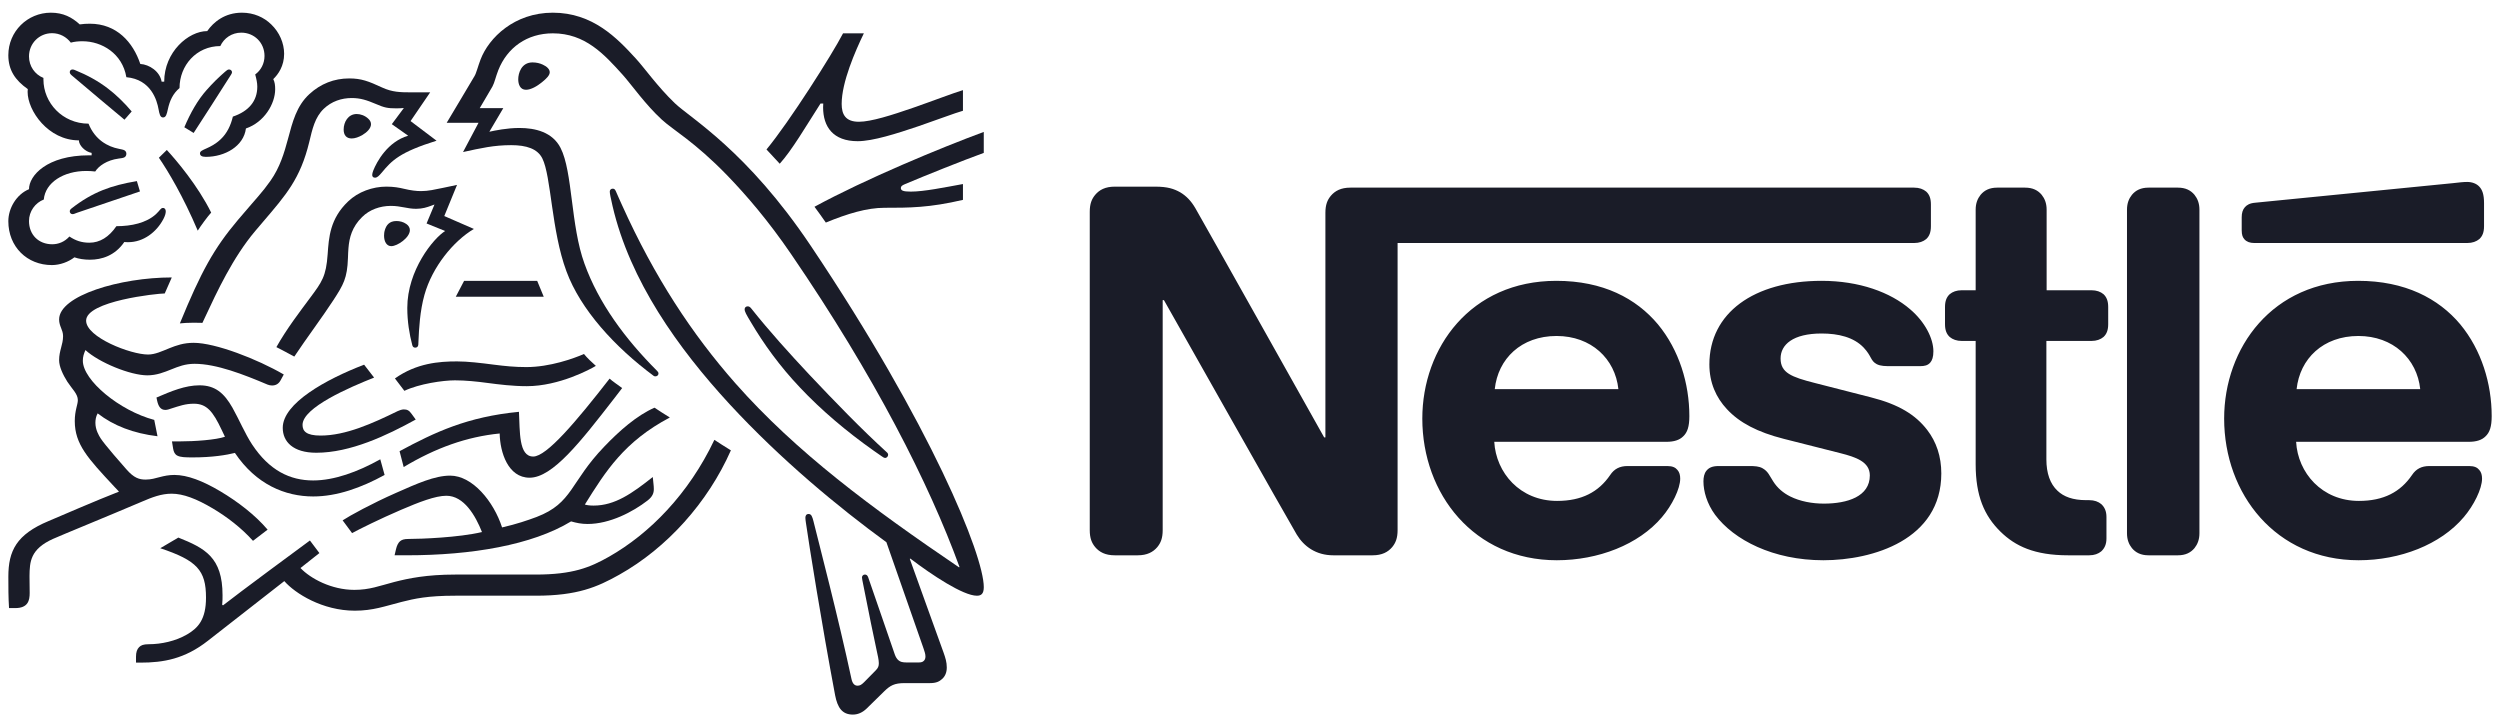 <svg width="132" height="38" viewBox="0 0 132 38" fill="none" xmlns="http://www.w3.org/2000/svg">
<path d="M70.268 10.338C70.085 10.56 69.981 10.808 69.981 11.239V23.093H69.915C69.915 23.093 63.428 11.526 63.114 10.991C62.892 10.612 62.644 10.351 62.317 10.155C61.991 9.972 61.651 9.855 60.999 9.855H58.858C58.361 9.855 58.049 10.024 57.827 10.286C57.644 10.507 57.539 10.756 57.539 11.186V27.988C57.539 28.419 57.644 28.667 57.827 28.889C58.049 29.15 58.361 29.32 58.858 29.32H60.072C60.568 29.32 60.882 29.15 61.104 28.889C61.286 28.667 61.39 28.419 61.39 27.988V15.847H61.456C61.456 15.847 68.192 27.779 68.467 28.223C68.845 28.849 69.484 29.32 70.398 29.32H72.474C72.97 29.32 73.284 29.15 73.506 28.889C73.688 28.667 73.793 28.419 73.793 27.988V12.831H101.064C101.339 12.831 101.547 12.753 101.704 12.623C101.874 12.466 101.952 12.257 101.952 11.944V10.795C101.952 10.481 101.874 10.272 101.704 10.116C101.547 9.985 101.339 9.907 101.064 9.907H71.299C70.803 9.907 70.49 10.077 70.268 10.338ZM82.174 14.828C77.644 14.828 75.098 18.367 75.098 22.101C75.098 26.082 77.827 29.581 82.2 29.581C84.381 29.581 86.521 28.759 87.748 27.309C88.284 26.683 88.715 25.808 88.715 25.273C88.715 25.09 88.675 24.933 88.571 24.816C88.467 24.686 88.31 24.607 88.036 24.607H85.934C85.516 24.607 85.229 24.763 85.02 25.077C84.406 25.978 83.518 26.448 82.213 26.448C80.254 26.448 78.989 24.959 78.897 23.328H87.984C88.388 23.328 88.675 23.236 88.871 23.041C89.093 22.832 89.198 22.531 89.198 21.969C89.198 20.26 88.662 18.484 87.54 17.126C86.391 15.755 84.641 14.828 82.174 14.828M96.181 14.828C92.605 14.828 90.255 16.526 90.255 19.241C90.255 20.207 90.608 20.991 91.182 21.604C91.848 22.323 92.801 22.819 94.185 23.171L97.174 23.928C97.997 24.137 98.727 24.385 98.727 25.103C98.727 26.213 97.552 26.591 96.3 26.591C95.686 26.591 95.046 26.474 94.524 26.213C94.158 26.03 93.846 25.769 93.624 25.416C93.427 25.116 93.363 24.894 93.062 24.724C92.879 24.62 92.657 24.607 92.357 24.607H90.738C90.386 24.607 90.216 24.711 90.099 24.855C89.981 24.998 89.942 25.207 89.942 25.416C89.942 25.938 90.125 26.591 90.556 27.179C91.547 28.51 93.624 29.581 96.273 29.581C98.885 29.581 102.501 28.497 102.501 24.998C102.501 24.098 102.239 23.328 101.756 22.701C101.143 21.905 100.269 21.356 98.78 20.978L95.817 20.22C94.589 19.907 94.015 19.685 94.015 18.928C94.015 18.197 94.668 17.609 96.181 17.609C97.07 17.609 97.879 17.805 98.402 18.354C98.832 18.811 98.754 19.046 99.094 19.228C99.302 19.333 99.537 19.333 99.903 19.333H101.378C101.613 19.333 101.783 19.294 101.913 19.15C102.018 19.032 102.083 18.85 102.083 18.549C102.083 17.87 101.639 16.996 100.856 16.33C99.812 15.429 98.167 14.828 96.181 14.828M104.315 15.325H103.584C103.31 15.325 103.101 15.403 102.945 15.533C102.775 15.691 102.696 15.9 102.696 16.212V17.113C102.696 17.427 102.775 17.635 102.945 17.792C103.101 17.923 103.31 18.002 103.584 18.002H104.315V24.515C104.315 26.186 104.772 27.231 105.621 28.067C106.404 28.837 107.423 29.32 109.198 29.32H110.307C110.582 29.32 110.79 29.242 110.947 29.111C111.117 28.954 111.221 28.745 111.221 28.432V27.296C111.221 26.983 111.117 26.774 110.947 26.617C110.79 26.487 110.582 26.408 110.307 26.408H110.151C109.446 26.408 108.963 26.226 108.636 25.912C108.245 25.547 108.049 24.985 108.049 24.254V18.002H110.426C110.699 18.002 110.909 17.923 111.065 17.792C111.234 17.635 111.313 17.427 111.313 17.113V16.212C111.313 15.9 111.234 15.691 111.065 15.533C110.909 15.403 110.699 15.325 110.426 15.325H108.062V11.069C108.062 10.729 107.957 10.481 107.801 10.286C107.605 10.051 107.331 9.907 106.927 9.907H105.451C105.046 9.907 104.772 10.051 104.576 10.286C104.42 10.481 104.315 10.729 104.315 11.069V15.325V15.325ZM112.305 28.157C112.305 28.497 112.409 28.745 112.566 28.941C112.762 29.176 113.036 29.32 113.441 29.32H114.994C115.399 29.32 115.673 29.176 115.869 28.941C116.025 28.745 116.13 28.497 116.13 28.157V11.07C116.13 10.73 116.025 10.482 115.869 10.286C115.673 10.051 115.399 9.907 114.994 9.907H113.441C113.036 9.907 112.762 10.051 112.566 10.286C112.409 10.482 112.305 10.73 112.305 11.07V28.157ZM78.923 20.547C79.093 18.941 80.32 17.74 82.187 17.74C84.015 17.74 85.281 18.941 85.451 20.547H78.923ZM130.269 12.831C130.542 12.831 130.751 12.753 130.908 12.623C131.078 12.466 131.157 12.257 131.157 11.944V10.729C131.157 10.259 131.065 10.024 130.908 9.855C130.764 9.698 130.529 9.607 130.269 9.607C130.06 9.607 129.851 9.633 129.499 9.672L119.08 10.703C118.78 10.729 118.637 10.821 118.532 10.938C118.415 11.069 118.362 11.239 118.362 11.474V12.152C118.362 12.414 118.415 12.531 118.507 12.636C118.623 12.766 118.793 12.831 119.028 12.831H130.269V12.831ZM124.512 14.828C119.981 14.828 117.435 18.367 117.435 22.101C117.435 26.082 120.164 29.581 124.537 29.581C126.718 29.581 128.859 28.759 130.085 27.309C130.621 26.683 131.052 25.808 131.052 25.273C131.052 25.09 131.012 24.933 130.908 24.816C130.804 24.686 130.647 24.607 130.373 24.607H128.271C127.853 24.607 127.566 24.763 127.357 25.077C126.744 25.978 125.856 26.448 124.55 26.448C122.592 26.448 121.325 24.959 121.235 23.328H130.347C130.752 23.328 131.039 23.236 131.234 23.041C131.456 22.832 131.561 22.531 131.561 21.969C131.561 20.26 131.025 18.484 129.903 17.126C128.754 15.755 126.979 14.828 124.512 14.828M121.261 20.547C121.431 18.941 122.658 17.74 124.524 17.74C126.353 17.74 127.618 18.941 127.788 20.547H121.261Z" fill="#1A1C28"/>
<path d="M42.815 12.988C39.435 7.946 36.465 6.248 35.63 5.449C34.712 4.567 34.013 3.568 33.568 3.087C32.578 2.005 31.297 0.67 29.189 0.67C27.155 0.67 25.811 1.996 25.374 3.141C25.247 3.468 25.148 3.868 25.057 4.013C24.857 4.34 23.958 5.875 23.585 6.484H25.266L24.448 8.028C25.402 7.819 26.083 7.664 26.991 7.664C27.8 7.664 28.381 7.856 28.635 8.364C29.108 9.309 29.108 12.17 29.907 14.323C30.652 16.348 32.469 18.328 34.513 19.845C34.539 19.863 34.567 19.872 34.603 19.872C34.703 19.872 34.767 19.8 34.767 19.727C34.767 19.672 34.748 19.636 34.703 19.591C32.995 17.883 31.606 15.994 30.861 13.924C30.125 11.907 30.243 9.072 29.598 7.81C29.171 6.974 28.263 6.757 27.427 6.757C26.755 6.757 26.128 6.893 25.838 6.956L26.573 5.711H25.329C25.593 5.249 25.864 4.821 26.001 4.567C26.119 4.349 26.165 4.077 26.31 3.705C26.782 2.514 27.827 1.76 29.189 1.76C30.897 1.76 31.896 2.859 32.886 3.958C33.34 4.467 34.085 5.53 34.948 6.32C35.538 6.865 36.665 7.474 38.4 9.264C39.399 10.299 40.562 11.643 41.788 13.442C46.176 19.863 49.054 25.522 50.662 29.937L50.636 29.955C46.03 26.83 42.042 23.878 38.827 20.236C36.547 17.647 34.567 14.65 32.841 10.825C32.722 10.571 32.623 10.335 32.514 10.09C32.469 9.99 32.424 9.962 32.35 9.962C32.26 9.962 32.196 10.026 32.196 10.117C32.196 10.217 32.241 10.435 32.341 10.871C33.259 14.831 35.802 18.383 38.518 21.335C41.225 24.269 44.285 26.794 46.802 28.63L48.764 34.242C48.809 34.379 48.864 34.524 48.864 34.66C48.864 34.76 48.836 34.842 48.773 34.896C48.719 34.951 48.647 34.979 48.483 34.979H47.893C47.638 34.979 47.537 34.942 47.447 34.869C47.356 34.796 47.293 34.687 47.247 34.56C47.075 34.033 46.039 31.081 45.84 30.482C45.803 30.373 45.739 30.336 45.667 30.336C45.576 30.336 45.512 30.409 45.512 30.491C45.512 30.564 45.539 30.645 45.585 30.9C45.848 32.244 46.157 33.752 46.284 34.325C46.339 34.587 46.402 34.833 46.402 35.015C46.402 35.178 46.366 35.269 46.23 35.405L45.621 36.023C45.476 36.168 45.394 36.204 45.276 36.204C45.131 36.204 45.013 36.105 44.958 35.85C44.268 32.625 43.224 28.63 42.951 27.52C42.887 27.276 42.841 27.139 42.696 27.139C42.569 27.139 42.524 27.23 42.524 27.339C42.524 27.42 42.542 27.52 42.551 27.593C42.715 28.738 43.378 32.907 44.095 36.713C44.223 37.367 44.468 37.73 45.031 37.73C45.286 37.73 45.53 37.63 45.757 37.413C46.13 37.04 46.239 36.94 46.684 36.504C47.002 36.195 47.22 36.068 47.765 36.068H49.109C49.427 36.068 49.599 35.987 49.754 35.841C49.899 35.705 49.99 35.514 49.99 35.241C49.99 34.96 49.918 34.733 49.818 34.451C49.473 33.525 48.364 30.391 48.037 29.51L48.065 29.492C49.2 30.355 50.853 31.454 51.58 31.454C51.807 31.454 51.944 31.354 51.944 31C51.944 29.329 49.164 22.452 42.815 12.988" fill="#1A1C28"/>
<path d="M11.632 2.433C11.822 2.014 12.24 1.724 12.74 1.724C13.421 1.724 13.966 2.251 13.966 2.951C13.966 3.359 13.775 3.714 13.475 3.931C13.539 4.168 13.585 4.376 13.585 4.576C13.585 5.339 13.13 5.875 12.295 6.157C12.186 6.62 11.986 7.038 11.659 7.347C11.114 7.873 10.559 7.873 10.559 8.092C10.559 8.21 10.642 8.282 10.868 8.282C11.877 8.282 12.867 7.72 12.985 6.783C13.948 6.457 14.529 5.485 14.529 4.713C14.529 4.512 14.511 4.34 14.429 4.177C14.693 3.922 15.002 3.486 15.002 2.841C15.002 2.278 14.756 1.706 14.32 1.288C13.939 0.915 13.402 0.67 12.776 0.67C11.868 0.67 11.277 1.161 10.941 1.642C9.951 1.642 8.67 2.742 8.67 4.313H8.534C8.443 3.768 7.88 3.404 7.408 3.377C7.026 2.233 6.163 1.252 4.746 1.252C4.583 1.252 4.383 1.261 4.21 1.288C3.793 0.906 3.33 0.67 2.685 0.67C1.449 0.67 0.44 1.661 0.44 2.914C0.44 3.695 0.795 4.231 1.467 4.704C1.467 4.704 1.458 4.804 1.458 4.849C1.458 5.848 2.548 7.411 4.165 7.411C4.165 7.664 4.483 8.01 4.838 8.073V8.201H4.701C2.476 8.201 1.531 9.273 1.531 9.99C0.868 10.263 0.44 10.998 0.44 11.679C0.44 13.033 1.431 13.996 2.739 13.996C3.175 13.996 3.62 13.824 3.929 13.587C4.156 13.668 4.446 13.713 4.746 13.713C5.373 13.713 6.073 13.496 6.563 12.778C6.636 12.787 6.699 12.787 6.772 12.787C7.571 12.787 8.261 12.26 8.625 11.57C8.716 11.398 8.752 11.262 8.752 11.161C8.752 11.062 8.706 10.98 8.607 10.98C8.48 10.98 8.461 11.098 8.235 11.307C7.726 11.771 6.944 11.943 6.145 11.943C5.754 12.515 5.273 12.815 4.719 12.815C4.31 12.815 3.993 12.706 3.665 12.488C3.402 12.778 3.075 12.897 2.757 12.897C2.04 12.897 1.531 12.397 1.531 11.67C1.531 11.161 1.858 10.708 2.312 10.535C2.393 9.636 3.356 9.027 4.555 9.027C4.71 9.027 4.864 9.036 5.028 9.055C5.209 8.764 5.645 8.455 6.263 8.373C6.391 8.355 6.49 8.346 6.563 8.31C6.636 8.273 6.672 8.201 6.672 8.118C6.672 8.046 6.644 7.982 6.572 7.937C6.508 7.901 6.399 7.883 6.272 7.856C5.7 7.746 5.019 7.392 4.674 6.529C3.302 6.529 2.293 5.43 2.293 4.195V4.114C1.839 3.931 1.531 3.496 1.531 2.977C1.531 2.297 2.067 1.752 2.748 1.752C3.157 1.752 3.511 1.951 3.739 2.251C3.929 2.197 4.146 2.178 4.356 2.178C5.373 2.178 6.463 2.823 6.672 4.076C7.98 4.195 8.289 5.303 8.371 5.767C8.416 6.003 8.452 6.202 8.607 6.202C8.77 6.202 8.806 6.02 8.861 5.775C8.961 5.312 9.134 4.94 9.479 4.649C9.479 3.459 10.369 2.433 11.632 2.433Z" fill="#1A1C28"/>
<path d="M14.275 9.554C13.848 10.162 13.54 10.462 12.568 11.607C11.287 13.124 10.615 14.351 9.497 17.075C9.679 17.056 9.943 17.039 10.233 17.039C10.379 17.039 10.496 17.039 10.688 17.047L10.824 16.757C11.451 15.412 12.295 13.596 13.476 12.197L13.885 11.716C15.101 10.29 15.855 9.445 16.328 7.501C16.492 6.811 16.628 6.194 17.091 5.748C17.509 5.348 18.036 5.176 18.572 5.176C19.026 5.176 19.363 5.285 19.853 5.493C20.298 5.684 20.461 5.721 20.933 5.721C21.097 5.721 21.215 5.712 21.324 5.702L20.688 6.556L21.551 7.165C20.47 7.482 19.898 8.528 19.707 9.009C19.671 9.109 19.653 9.173 19.653 9.236C19.653 9.309 19.689 9.382 19.798 9.382C19.916 9.382 20.006 9.291 20.161 9.109C20.688 8.473 21.106 8.036 23.049 7.429L21.678 6.393L22.713 4.876H21.742C21.124 4.876 20.715 4.867 20.18 4.622C19.452 4.286 19.08 4.141 18.436 4.141C17.646 4.141 16.928 4.422 16.337 4.967C15.656 5.593 15.447 6.43 15.202 7.347C15.011 8.055 14.784 8.837 14.275 9.554Z" fill="#1A1C28"/>
<path d="M16.364 15.739C15.846 16.439 15.138 17.356 14.593 18.328C14.766 18.41 15.338 18.719 15.538 18.828C16.165 17.883 17.037 16.721 17.609 15.839C18.127 15.04 18.336 14.695 18.372 13.623C18.381 13.441 18.381 13.268 18.399 13.096C18.444 12.542 18.59 11.979 19.117 11.462C19.507 11.07 20.07 10.871 20.634 10.871C21.179 10.871 21.496 11.025 21.969 11.025C22.305 11.025 22.55 10.944 22.768 10.862L22.941 10.798L22.523 11.799L23.504 12.197C22.877 12.588 21.505 14.269 21.505 16.258C21.505 16.976 21.614 17.638 21.769 18.228C21.788 18.292 21.823 18.356 21.924 18.356C22.014 18.356 22.078 18.301 22.087 18.201L22.096 17.992C22.123 17.384 22.169 16.421 22.414 15.558C22.823 14.105 23.922 12.742 25.021 12.088L23.458 11.407L24.131 9.763L23.395 9.918C22.95 10.008 22.623 10.09 22.232 10.09C21.978 10.09 21.688 10.054 21.343 9.971C21.079 9.908 20.797 9.854 20.398 9.854C19.68 9.854 18.908 10.126 18.381 10.635C17.418 11.552 17.363 12.542 17.3 13.424C17.218 14.595 17 14.886 16.364 15.739Z" fill="#1A1C28"/>
<path d="M39.672 16.294C39.608 16.212 39.553 16.175 39.481 16.175C39.372 16.175 39.317 16.248 39.317 16.329C39.317 16.457 39.408 16.612 39.636 16.994C40.326 18.165 41.18 19.345 42.233 20.455C43.368 21.662 44.703 22.788 46.13 23.796L46.575 24.105C46.639 24.151 46.684 24.178 46.739 24.178C46.829 24.178 46.893 24.088 46.893 24.015C46.893 23.969 46.875 23.923 46.82 23.878C45.494 22.67 44.068 21.198 42.733 19.782C41.688 18.665 40.616 17.484 39.672 16.294Z" fill="#1A1C28"/>
<path d="M10.441 12.179C10.578 11.952 10.986 11.398 11.15 11.225C10.451 9.809 9.306 8.455 8.807 7.919L8.389 8.328C8.871 9.027 9.678 10.38 10.441 12.179Z" fill="#1A1C28"/>
<path d="M3.784 3.977C3.701 3.904 3.684 3.858 3.684 3.804C3.684 3.741 3.729 3.668 3.829 3.668C3.865 3.668 3.901 3.677 3.947 3.696C4.619 3.968 5.192 4.286 5.7 4.676C6.127 5.003 6.545 5.403 6.953 5.885L6.572 6.32C6.1 5.929 4.574 4.649 3.784 3.977Z" fill="#1A1C28"/>
<path d="M10.224 7.02L9.733 6.72C10.051 5.966 10.442 5.276 10.905 4.758C11.232 4.386 11.541 4.085 11.886 3.786C11.968 3.723 12.013 3.668 12.094 3.668C12.186 3.668 12.25 3.741 12.25 3.813C12.25 3.849 12.231 3.895 12.195 3.949C11.641 4.812 10.559 6.52 10.224 7.02Z" fill="#1A1C28"/>
<path d="M4.066 11.234C3.947 11.28 3.893 11.307 3.83 11.307C3.73 11.307 3.684 11.225 3.684 11.161C3.684 11.098 3.711 11.062 3.775 11.007C4.892 10.135 5.873 9.79 7.227 9.562L7.39 10.108L4.066 11.234Z" fill="#1A1C28"/>
<path d="M27.363 4.186C27.363 3.868 27.527 3.295 28.117 3.295C28.317 3.295 28.508 3.34 28.662 3.414C28.881 3.513 29.026 3.659 29.026 3.813C29.026 3.977 28.862 4.141 28.617 4.341C28.362 4.549 28.036 4.74 27.772 4.74C27.455 4.74 27.363 4.44 27.363 4.186Z" fill="#1A1C28"/>
<path d="M18.145 6.838C18.145 6.448 18.38 6.02 18.835 6.02C19.035 6.02 19.27 6.102 19.443 6.266C19.543 6.357 19.589 6.456 19.589 6.557C19.589 6.775 19.38 6.983 19.134 7.129C18.944 7.238 18.744 7.311 18.572 7.311C18.29 7.311 18.145 7.137 18.145 6.838Z" fill="#1A1C28"/>
<path d="M20.278 12.443C20.278 12.352 20.288 12.243 20.324 12.134C20.397 11.898 20.55 11.67 20.932 11.67C21.105 11.67 21.295 11.715 21.45 11.825C21.586 11.916 21.641 12.034 21.641 12.152C21.641 12.543 20.987 12.997 20.66 12.997C20.424 12.997 20.278 12.769 20.278 12.443Z" fill="#1A1C28"/>
<path d="M16.7 23.905C15.475 23.905 14.929 23.324 14.929 22.589C14.929 21.298 17.191 20.037 19.225 19.255L19.752 19.937C18.499 20.435 15.974 21.508 15.974 22.434C15.974 22.761 16.165 22.998 16.927 22.998C18.254 22.998 19.68 22.352 20.997 21.707C21.096 21.662 21.215 21.617 21.324 21.617C21.496 21.617 21.605 21.671 21.732 21.852L21.95 22.152C20.416 22.998 18.499 23.905 16.7 23.905Z" fill="#1A1C28"/>
<path d="M20.079 24.251C18.88 24.922 17.636 25.368 16.537 25.368C15.31 25.368 14.22 24.841 13.312 23.469C12.931 22.888 12.631 22.162 12.268 21.517C11.832 20.754 11.359 20.345 10.533 20.345C9.779 20.345 9.043 20.654 8.262 20.99L8.298 21.163C8.362 21.444 8.471 21.644 8.734 21.644C8.852 21.644 8.97 21.59 9.034 21.572C9.47 21.435 9.787 21.316 10.233 21.316C10.914 21.316 11.241 21.717 11.704 22.698L11.877 23.061C11.404 23.225 10.296 23.306 9.47 23.306H9.08L9.143 23.697C9.17 23.86 9.234 23.997 9.37 24.06C9.533 24.142 9.77 24.151 10.179 24.151C11.214 24.151 11.968 24.024 12.403 23.914C13.521 25.578 15.056 26.213 16.537 26.213C17.799 26.213 19.08 25.75 20.307 25.078L20.079 24.251Z" fill="#1A1C28"/>
<path d="M21.314 24.66L21.097 23.823C22.967 22.816 24.675 22.007 27.401 21.744C27.455 22.788 27.382 24.105 28.154 24.105C28.862 24.105 30.406 22.279 32.187 19.991C32.351 20.145 32.614 20.309 32.85 20.49L32.396 21.08C30.661 23.315 29.18 25.223 27.963 25.223C26.828 25.223 26.4 23.887 26.383 22.888C24.648 23.061 23.013 23.642 21.314 24.66Z" fill="#1A1C28"/>
<path d="M45.349 6.429C44.64 6.429 44.44 6.038 44.44 5.485C44.44 4.34 45.158 2.696 45.612 1.76H44.513C43.941 2.868 41.688 6.42 40.471 7.892L41.17 8.645C41.824 7.919 42.542 6.684 43.323 5.466H43.468C43.468 5.53 43.46 5.602 43.46 5.666C43.46 6.693 43.986 7.455 45.285 7.455C46.084 7.455 47.338 7.056 48.519 6.656C49.5 6.32 50.399 5.975 50.844 5.848V4.759C50.335 4.912 49.3 5.312 48.228 5.685C47.102 6.075 45.994 6.429 45.349 6.429Z" fill="#1A1C28"/>
<path d="M47.774 9.726C48.864 9.264 50.817 8.482 51.943 8.073V6.965C49.681 7.801 45.712 9.445 43.005 10.917C43.078 11.007 43.551 11.67 43.604 11.752C44.749 11.28 45.776 10.971 46.702 10.971C48.002 10.971 49.063 10.971 50.844 10.553V9.717C49.845 9.899 48.782 10.117 48.092 10.117C47.683 10.117 47.565 10.062 47.565 9.926C47.565 9.845 47.619 9.79 47.774 9.726" fill="#1A1C28"/>
<path d="M24.503 14.831L24.066 15.667H28.709L28.364 14.831H24.503Z" fill="#1A1C28"/>
<path d="M7.78 19.818C8.271 19.818 8.67 19.654 9.052 19.501C9.415 19.355 9.779 19.209 10.269 19.209C11.432 19.209 12.867 19.773 14.13 20.308C14.203 20.336 14.284 20.354 14.365 20.354C14.566 20.354 14.721 20.263 14.82 20.072L14.983 19.773C13.594 18.964 11.377 18.101 10.224 18.101C9.697 18.101 9.315 18.238 8.953 18.382C8.544 18.547 8.189 18.719 7.816 18.719C6.9 18.719 4.547 17.81 4.547 16.93C4.547 15.895 8.289 15.495 8.698 15.495L9.07 14.649C6.355 14.649 3.121 15.603 3.121 16.866C3.121 17.23 3.33 17.411 3.33 17.747C3.33 18.201 3.121 18.51 3.121 19.019C3.121 19.355 3.32 19.782 3.556 20.155C3.811 20.545 4.11 20.799 4.11 21.126C4.11 21.371 3.948 21.662 3.948 22.234C3.948 23.46 4.647 24.206 6.009 25.668L6.282 25.958C5.156 26.395 3.057 27.303 2.566 27.511C0.868 28.22 0.441 29.083 0.441 30.446C0.441 30.972 0.441 31.572 0.477 32.107H0.804C1.486 32.107 1.567 31.699 1.567 31.309C1.567 31.045 1.558 30.745 1.558 30.418C1.567 29.665 1.595 28.992 2.812 28.448C3.303 28.229 5.709 27.248 7.499 26.485C8.026 26.258 8.516 26.067 9.061 26.067C9.67 26.067 10.369 26.331 11.241 26.849C11.977 27.285 12.749 27.875 13.358 28.556L14.13 27.965C13.466 27.185 12.549 26.485 11.632 25.94C10.714 25.395 9.897 25.077 9.207 25.077C8.907 25.077 8.662 25.132 8.453 25.186C8.208 25.25 7.98 25.322 7.69 25.322C7.354 25.322 7.072 25.241 6.663 24.768C6.508 24.596 5.528 23.479 5.319 23.152C5.219 22.998 5.037 22.689 5.037 22.325C5.037 22.171 5.064 21.989 5.156 21.826C6 22.48 7.045 22.879 8.316 23.034L8.144 22.171C6.318 21.689 4.374 20.082 4.374 19.046C4.374 18.828 4.429 18.674 4.511 18.483C5.219 19.137 6.881 19.818 7.78 19.818Z" fill="#1A1C28"/>
<path d="M20.852 19.982C21.996 19.173 23.176 19.082 24.13 19.082C24.703 19.082 25.375 19.164 26.083 19.255C26.656 19.328 27.173 19.382 27.791 19.382C29.035 19.382 30.289 18.928 30.834 18.691C30.988 18.883 31.252 19.137 31.461 19.318C31.197 19.482 29.526 20.39 27.819 20.39C27.065 20.39 26.347 20.3 25.729 20.218C25.184 20.145 24.594 20.082 24.021 20.082C23.395 20.082 22.132 20.263 21.351 20.636L20.852 19.982Z" fill="#1A1C28"/>
<path d="M37.719 23.224C36.356 26.095 34.285 28.184 32.16 29.392C31.151 29.964 30.243 30.337 28.282 30.337H24.039C22.523 30.337 21.569 30.537 20.824 30.727C20.024 30.936 19.516 31.145 18.708 31.145C17.509 31.145 16.4 30.554 15.865 29.992L16.864 29.202L16.364 28.538C16.074 28.747 12.522 31.372 11.777 31.962L11.731 31.935C11.75 31.754 11.75 31.59 11.75 31.427C11.75 29.428 10.823 28.946 9.416 28.384L8.462 28.946C10.396 29.592 10.877 30.109 10.877 31.553C10.877 32.699 10.469 33.152 9.878 33.498C9.27 33.852 8.516 34.015 7.853 34.015C7.571 34.015 7.444 34.07 7.344 34.17C7.235 34.279 7.181 34.443 7.181 34.669V34.987H7.408C8.625 34.987 9.752 34.797 10.987 33.825L15.011 30.682C15.583 31.336 17.028 32.244 18.735 32.244C19.698 32.244 20.316 32.008 21.206 31.781C21.896 31.608 22.568 31.453 24.039 31.453H28.299C30.48 31.453 31.534 30.999 32.696 30.346C35.221 28.929 37.374 26.531 38.591 23.778C38.273 23.579 37.973 23.397 37.719 23.224Z" fill="#1A1C28"/>
<path d="M30.88 26.64C31.979 24.878 32.959 23.315 35.367 22.044C35.112 21.889 34.749 21.654 34.558 21.526C33.623 21.935 32.697 22.752 31.907 23.579C30.09 25.468 30.253 26.558 28.337 27.294C27.855 27.475 27.264 27.675 26.51 27.848C26.065 26.476 24.949 25.113 23.767 25.113C22.95 25.113 22.005 25.54 20.915 26.022C19.635 26.585 18.463 27.23 18.091 27.475L18.59 28.148C18.971 27.938 20.071 27.393 21.17 26.921C22.123 26.512 22.987 26.176 23.568 26.176C24.503 26.176 25.112 27.239 25.448 28.092C24.222 28.384 22.205 28.456 21.597 28.456C21.315 28.456 21.215 28.501 21.115 28.584C21.024 28.665 20.951 28.81 20.906 29.01L20.834 29.319H21.487C24.885 29.319 28.091 28.783 30.153 27.53C30.444 27.612 30.698 27.666 31.025 27.666C32.205 27.666 33.423 27.021 34.186 26.431C34.458 26.222 34.522 26.03 34.522 25.822C34.522 25.722 34.513 25.631 34.503 25.54L34.467 25.186C33.378 26.049 32.469 26.695 31.343 26.695C31.143 26.695 30.998 26.676 30.88 26.64Z" fill="#1A1C28"/>
</svg>
